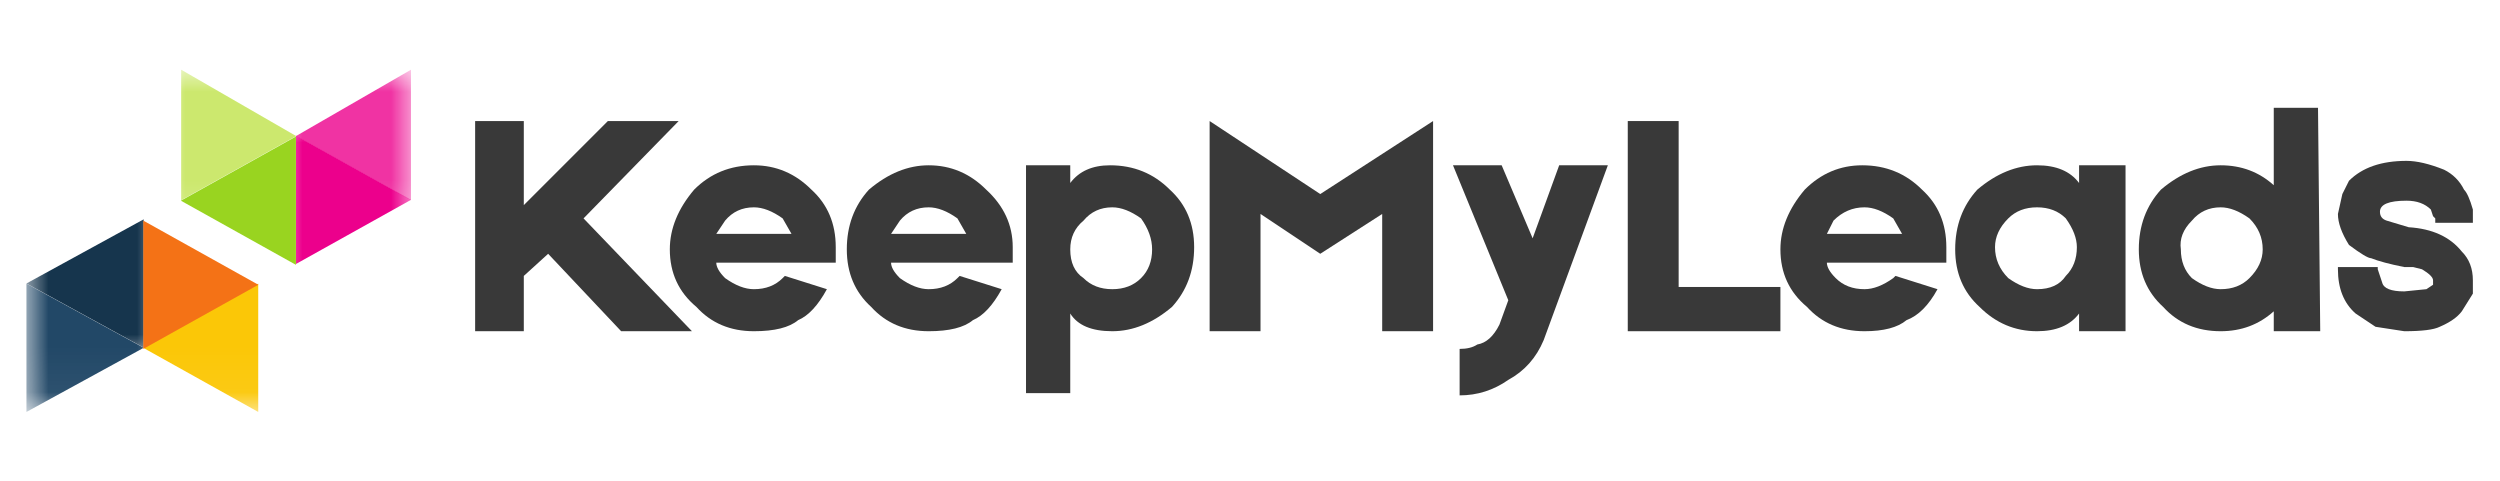 <?xml version="1.0" encoding="UTF-8"?>
<svg xmlns="http://www.w3.org/2000/svg" xmlns:xlink="http://www.w3.org/1999/xlink" version="1.1" preserveAspectRatio="none" x="0px" y="0px" width="156px" height="30px" viewBox="0 0 156 30">
  <defs></defs>
  <g id="KeepMyLeads_svg">
    <g transform="matrix( 2.761, 0, 0, 2.761, 1.65,14.8) ">
      <g id="Layer_1"></g>
      <mask id="Mask_Mask_1">
        <g transform="matrix( 1, 0, 0, 1, 0,0) ">
          <g>
            <g>
              <path fill="#FFFFFF" stroke="none" d=" M 0 0 L 0 3.95 3.1 3.95 3.1 0 0 0 Z"></path>
            </g>
          </g>
        </g>
      </mask>
      <g id="Layer_3" mask="url(#Mask_Mask_1)">
        <g transform="matrix( 1, 0, 0, 1, 0,0) ">
          <g>
            <g>
              <path fill="#224867" stroke="none" d=" M 2.65 2.5 L 0 1.05 0 3.95 2.65 2.5 Z"></path>
            </g>
          </g>
        </g>
      </g>
      <g id="Layer_4"></g>
    </g>
    <g transform="matrix( 2.761, 0, 0, 2.761, 17.5,4.35) ">
      <g id="Layer_1"></g>
      <mask id="Mask_Mask_2">
        <g transform="matrix( 1, 0, 0, 1, 0,0) ">
          <g>
            <g>
              <path fill="#FFFFFF" stroke="none" d=" M 0 0 L 0 3.8 3 3.8 3 0 0 0 Z"></path>
            </g>
          </g>
        </g>
      </mask>
      <g id="Layer_3" mask="url(#Mask_Mask_2)">
        <g transform="matrix( 1, 0, 0, 1, 0,0) ">
          <g>
            <g>
              <path fill="#F033A3" stroke="none" d=" M 0.35 1.5 L 2.95 2.95 2.95 0 0.35 1.5 Z"></path>
            </g>
          </g>
        </g>
      </g>
      <g id="Layer_4"></g>
    </g>
    <g transform="matrix( 2.761, 0, 0, 2.761, 1.65,11.2) ">
      <g id="Layer_1"></g>
      <mask id="Mask_Mask_3">
        <g transform="matrix( 1, 0, 0, 1, 0,0) ">
          <g>
            <g>
              <path fill="#FFFFFF" stroke="none" d=" M 0 0 L 0 4 3.1 4 3.1 0 0 0 Z"></path>
            </g>
          </g>
        </g>
      </mask>
      <g id="Layer_3" mask="url(#Mask_Mask_3)">
        <g transform="matrix( 1, 0, 0, 1, 0,0) ">
          <g>
            <g>
              <path fill="#16354D" stroke="none" d=" M 2.65 0.9 L 0 2.35 2.65 3.8 2.65 0.9 Z"></path>
            </g>
          </g>
        </g>
      </g>
      <g id="Layer_4"></g>
    </g>
    <g transform="matrix( 2.761, 0, 0, 2.761, 17.5,7.5) ">
      <g id="Layer_1"></g>
      <mask id="Mask_Mask_4">
        <g transform="matrix( 1, 0, 0, 1, 0,0) ">
          <g>
            <g>
              <path fill="#FFFFFF" stroke="none" d=" M 0 0 L 0 4 3 4 3 0 0 0 Z"></path>
            </g>
          </g>
        </g>
      </mask>
      <g id="Layer_3" mask="url(#Mask_Mask_4)">
        <g transform="matrix( 1, 0, 0, 1, 0,0) ">
          <g>
            <g>
              <path fill="#EC008C" stroke="none" d=" M 0.35 3.25 L 2.95 1.8 0.35 0.35 0.35 3.25 Z"></path>
            </g>
          </g>
        </g>
      </g>
      <g id="Layer_4"></g>
    </g>
    <g transform="matrix( 2.761, 0, 0, 2.761, 6.45,14.8) ">
      <g id="Layer_1"></g>
      <mask id="Mask_Mask_5">
        <g transform="matrix( 1, 0, 0, 1, 0,0) ">
          <g>
            <g>
              <path fill="#FFFFFF" stroke="none" d=" M 0 0 L 0 3.95 4 3.95 4 0 0 0 Z"></path>
            </g>
          </g>
        </g>
      </mask>
      <g id="Layer_3" mask="url(#Mask_Mask_5)">
        <g transform="matrix( 1, 0, 0, 1, 0,0) ">
          <g>
            <g>
              <path fill="#FBC707" stroke="none" d=" M 3.5 1.05 L 0.9 2.5 3.5 3.95 3.5 1.05 Z"></path>
            </g>
          </g>
        </g>
      </g>
      <g id="Layer_4"></g>
    </g>
    <g transform="matrix( 2.761, 0, 0, 2.761, 10.2,4.35) ">
      <g id="Layer_1"></g>
      <mask id="Mask_Mask_6">
        <g transform="matrix( 1, 0, 0, 1, 0,0) ">
          <g>
            <g>
              <path fill="#FFFFFF" stroke="none" d=" M 0 0 L 0 3.8 4 3.8 4 0 0 0 Z"></path>
            </g>
          </g>
        </g>
      </mask>
      <g id="Layer_3" mask="url(#Mask_Mask_6)">
        <g transform="matrix( 1, 0, 0, 1, 0,0) ">
          <g>
            <g>
              <path fill="#CCE86E" stroke="none" d=" M 0.4 2.95 L 3 1.5 0.4 0 0.4 2.95 Z"></path>
            </g>
          </g>
        </g>
      </g>
      <g id="Layer_4"></g>
    </g>
    <g transform="matrix( 2.761, 0, 0, 2.761, -4.45,-40.35) ">
      <g>
        <g>
          <path fill="#F47216" stroke="none" d=" M 4.85 22.5 L 7.45 21.05 4.85 19.6 4.85 22.5 Z"></path>
        </g>
      </g>
    </g>
    <g transform="matrix( 2.761, 0, 0, 2.761, -4.45,-40.35) ">
      <g>
        <g>
          <path fill="#99D420" stroke="none" d=" M 8.3 17.7 L 5.7 19.15 8.3 20.6 8.3 17.7 Z"></path>
        </g>
      </g>
    </g>
    <g transform="matrix( 2.761, 0, 0, 2.761, -4.45,-40.35) ">
      <g>
        <g>
          <path fill="#393939" stroke="none" d=" M 16.95 17.35 L 15.35 17.35 13.45 19.25 13.45 17.35 12.35 17.35 12.35 22.1 13.45 22.1 13.45 20.85 14 20.35 15.65 22.1 17.25 22.1 14.8 19.55 16.95 17.35 Z"></path>
        </g>
      </g>
    </g>
    <g transform="matrix( 2.761, 0, 0, 2.761, -4.45,-40.35) ">
      <g>
        <g>
          <path fill="#393939" stroke="none" d=" M 20.5 20.55 L 20.5 20.2 Q 20.5 19.4 19.95 18.9 19.4 18.35 18.65 18.35 17.85 18.35 17.3 18.9 16.75 19.55 16.75 20.25 16.75 21.05 17.35 21.55 17.85 22.1 18.65 22.1 19.35 22.1 19.65 21.85 20 21.7 20.3 21.15 L 19.35 20.85 19.3 20.9 Q 19.05 21.15 18.65 21.15 18.35 21.15 18 20.9 17.8 20.7 17.8 20.55 L 20.5 20.55 M 19.3 19.55 L 19.5 19.9 17.8 19.9 18 19.6 Q 18.25 19.3 18.65 19.3 18.95 19.3 19.3 19.55 Z"></path>
        </g>
      </g>
    </g>
    <g transform="matrix( 2.761, 0, 0, 2.761, -4.45,-40.35) ">
      <g>
        <g>
          <path fill="#393939" stroke="none" d=" M 24.5 20.55 L 24.5 20.2 Q 24.5 19.45 23.9 18.9 23.35 18.35 22.6 18.35 21.9 18.35 21.25 18.9 20.75 19.45 20.75 20.25 20.75 21.05 21.3 21.55 21.8 22.1 22.6 22.1 23.3 22.1 23.6 21.85 23.95 21.7 24.25 21.15 L 23.3 20.85 23.25 20.9 Q 23 21.15 22.6 21.15 22.3 21.15 21.95 20.9 21.75 20.7 21.75 20.55 L 24.5 20.55 M 23.25 19.55 L 23.45 19.9 21.75 19.9 21.95 19.6 Q 22.2 19.3 22.6 19.3 22.9 19.3 23.25 19.55 Z"></path>
        </g>
      </g>
    </g>
    <g transform="matrix( 2.761, 0, 0, 2.761, -4.45,-40.35) ">
      <g>
        <g>
          <path fill="#393939" stroke="none" d=" M 28.1 21.55 Q 28.6 21 28.6 20.2 28.6 19.4 28.05 18.9 27.5 18.35 26.7 18.35 26.1 18.35 25.8 18.75 L 25.8 18.35 24.8 18.35 24.8 23.5 25.8 23.5 25.8 21.7 Q 26.05 22.1 26.75 22.1 27.45 22.1 28.1 21.55 M 27.4 20.9 Q 27.15 21.15 26.75 21.15 26.35 21.15 26.1 20.9 25.8 20.7 25.8 20.25 25.8 19.85 26.1 19.6 26.35 19.3 26.75 19.3 27.05 19.3 27.4 19.55 27.65 19.9 27.65 20.25 27.65 20.65 27.4 20.9 Z"></path>
        </g>
      </g>
    </g>
    <g transform="matrix( 2.761, 0, 0, 2.761, -4.45,-40.35) ">
      <g>
        <g>
          <path fill="#393939" stroke="none" d=" M 28.95 17.35 L 28.95 22.1 30.1 22.1 30.1 19.45 31.45 20.35 32.85 19.45 32.85 22.1 34 22.1 34 17.35 31.45 19 28.95 17.35 Z"></path>
        </g>
      </g>
    </g>
    <g transform="matrix( 2.761, 0, 0, 2.761, -4.45,-40.35) ">
      <g>
        <g>
          <path fill="#393939" stroke="none" d=" M 37.95 18.35 L 36.85 18.35 36.25 20 35.55 18.35 34.45 18.35 35.7 21.4 35.5 21.95 Q 35.3 22.35 35 22.4 34.85 22.5 34.6 22.5 L 34.6 23.55 Q 35.2 23.55 35.7 23.2 36.25 22.9 36.5 22.3 L 37.95 18.35 Z"></path>
        </g>
      </g>
    </g>
    <g transform="matrix( 2.761, 0, 0, 2.761, -4.45,-40.35) ">
      <g>
        <g>
          <path fill="#393939" stroke="none" d=" M 41.85 22.1 L 41.85 21.1 39.55 21.1 39.55 17.35 38.4 17.35 38.4 22.1 41.85 22.1 Z"></path>
        </g>
      </g>
    </g>
    <g transform="matrix( 2.761, 0, 0, 2.761, -4.45,-40.35) ">
      <g>
        <g>
          <path fill="#393939" stroke="none" d=" M 45.4 21.15 L 44.45 20.85 44.4 20.9 Q 44.05 21.15 43.75 21.15 43.35 21.15 43.1 20.9 42.9 20.7 42.9 20.55 L 45.6 20.55 45.6 20.2 Q 45.6 19.4 45.05 18.9 44.5 18.35 43.7 18.35 42.95 18.35 42.4 18.9 41.85 19.55 41.85 20.25 41.85 21.05 42.45 21.55 42.95 22.1 43.75 22.1 44.4 22.1 44.7 21.85 45.1 21.7 45.4 21.15 M 43.75 19.3 Q 44.05 19.3 44.4 19.55 L 44.6 19.9 42.9 19.9 43.05 19.6 Q 43.35 19.3 43.75 19.3 Z"></path>
        </g>
      </g>
    </g>
    <g transform="matrix( 2.761, 0, 0, 2.761, -4.45,-40.35) ">
      <g>
        <g>
          <path fill="#393939" stroke="none" d=" M 49.65 18.35 L 48.6 18.35 48.6 18.75 Q 48.3 18.35 47.65 18.35 46.95 18.35 46.3 18.9 45.8 19.45 45.8 20.25 45.8 21.05 46.35 21.55 46.9 22.1 47.65 22.1 48.3 22.1 48.6 21.7 L 48.6 22.1 49.65 22.1 49.65 18.35 M 48.3 19.55 Q 48.55 19.9 48.55 20.2 48.55 20.6 48.3 20.85 48.1 21.15 47.65 21.15 47.35 21.15 47 20.9 46.7 20.6 46.7 20.2 46.7 19.85 47 19.55 47.25 19.3 47.65 19.3 48.05 19.3 48.3 19.55 Z"></path>
        </g>
      </g>
    </g>
    <g transform="matrix( 2.761, 0, 0, 2.761, -4.45,-40.35) ">
      <g>
        <g>
          <path fill="#393939" stroke="none" d=" M 50.45 18.9 Q 49.95 19.45 49.95 20.25 49.95 21.05 50.5 21.55 51 22.1 51.8 22.1 52.5 22.1 53 21.65 L 53 22.1 54.05 22.1 54 17.05 53 17.05 53 18.8 Q 52.5 18.35 51.8 18.35 51.1 18.35 50.45 18.9 M 52.45 20.9 Q 52.2 21.15 51.8 21.15 51.5 21.15 51.15 20.9 50.9 20.65 50.9 20.25 50.85 19.9 51.15 19.6 51.4 19.3 51.8 19.3 52.1 19.3 52.45 19.55 52.75 19.85 52.75 20.25 52.75 20.6 52.45 20.9 Z"></path>
        </g>
      </g>
    </g>
    <g transform="matrix( 2.761, 0, 0, 2.761, -4.45,-40.35) ">
      <g>
        <g>
          <path fill="#393939" stroke="none" d=" M 56.85 18.45 Q 56.35 18.25 56 18.25 55.15 18.25 54.7 18.7 L 54.55 19 54.45 19.45 Q 54.45 19.75 54.7 20.15 55.1 20.45 55.2 20.45 55.45 20.55 55.95 20.65 L 56.15 20.65 56.35 20.7 Q 56.6 20.85 56.6 20.95 L 56.6 21.05 56.45 21.15 55.95 21.2 Q 55.5 21.2 55.45 21 L 55.35 20.7 55.35 20.65 54.45 20.65 54.45 20.7 Q 54.45 21.35 54.85 21.7 L 55.3 22 55.95 22.1 Q 56.55 22.1 56.75 22 57.1 21.85 57.25 21.65 L 57.5 21.25 57.5 20.95 Q 57.5 20.55 57.25 20.3 56.85 19.8 56.05 19.75 L 55.55 19.6 Q 55.4 19.55 55.4 19.4 55.4 19.15 56 19.15 56.35 19.15 56.55 19.35 L 56.6 19.5 56.65 19.55 56.65 19.65 57.5 19.65 57.5 19.35 Q 57.4 19 57.3 18.9 57.15 18.6 56.85 18.45 Z"></path>
        </g>
      </g>
    </g>
  </g>
</svg>
